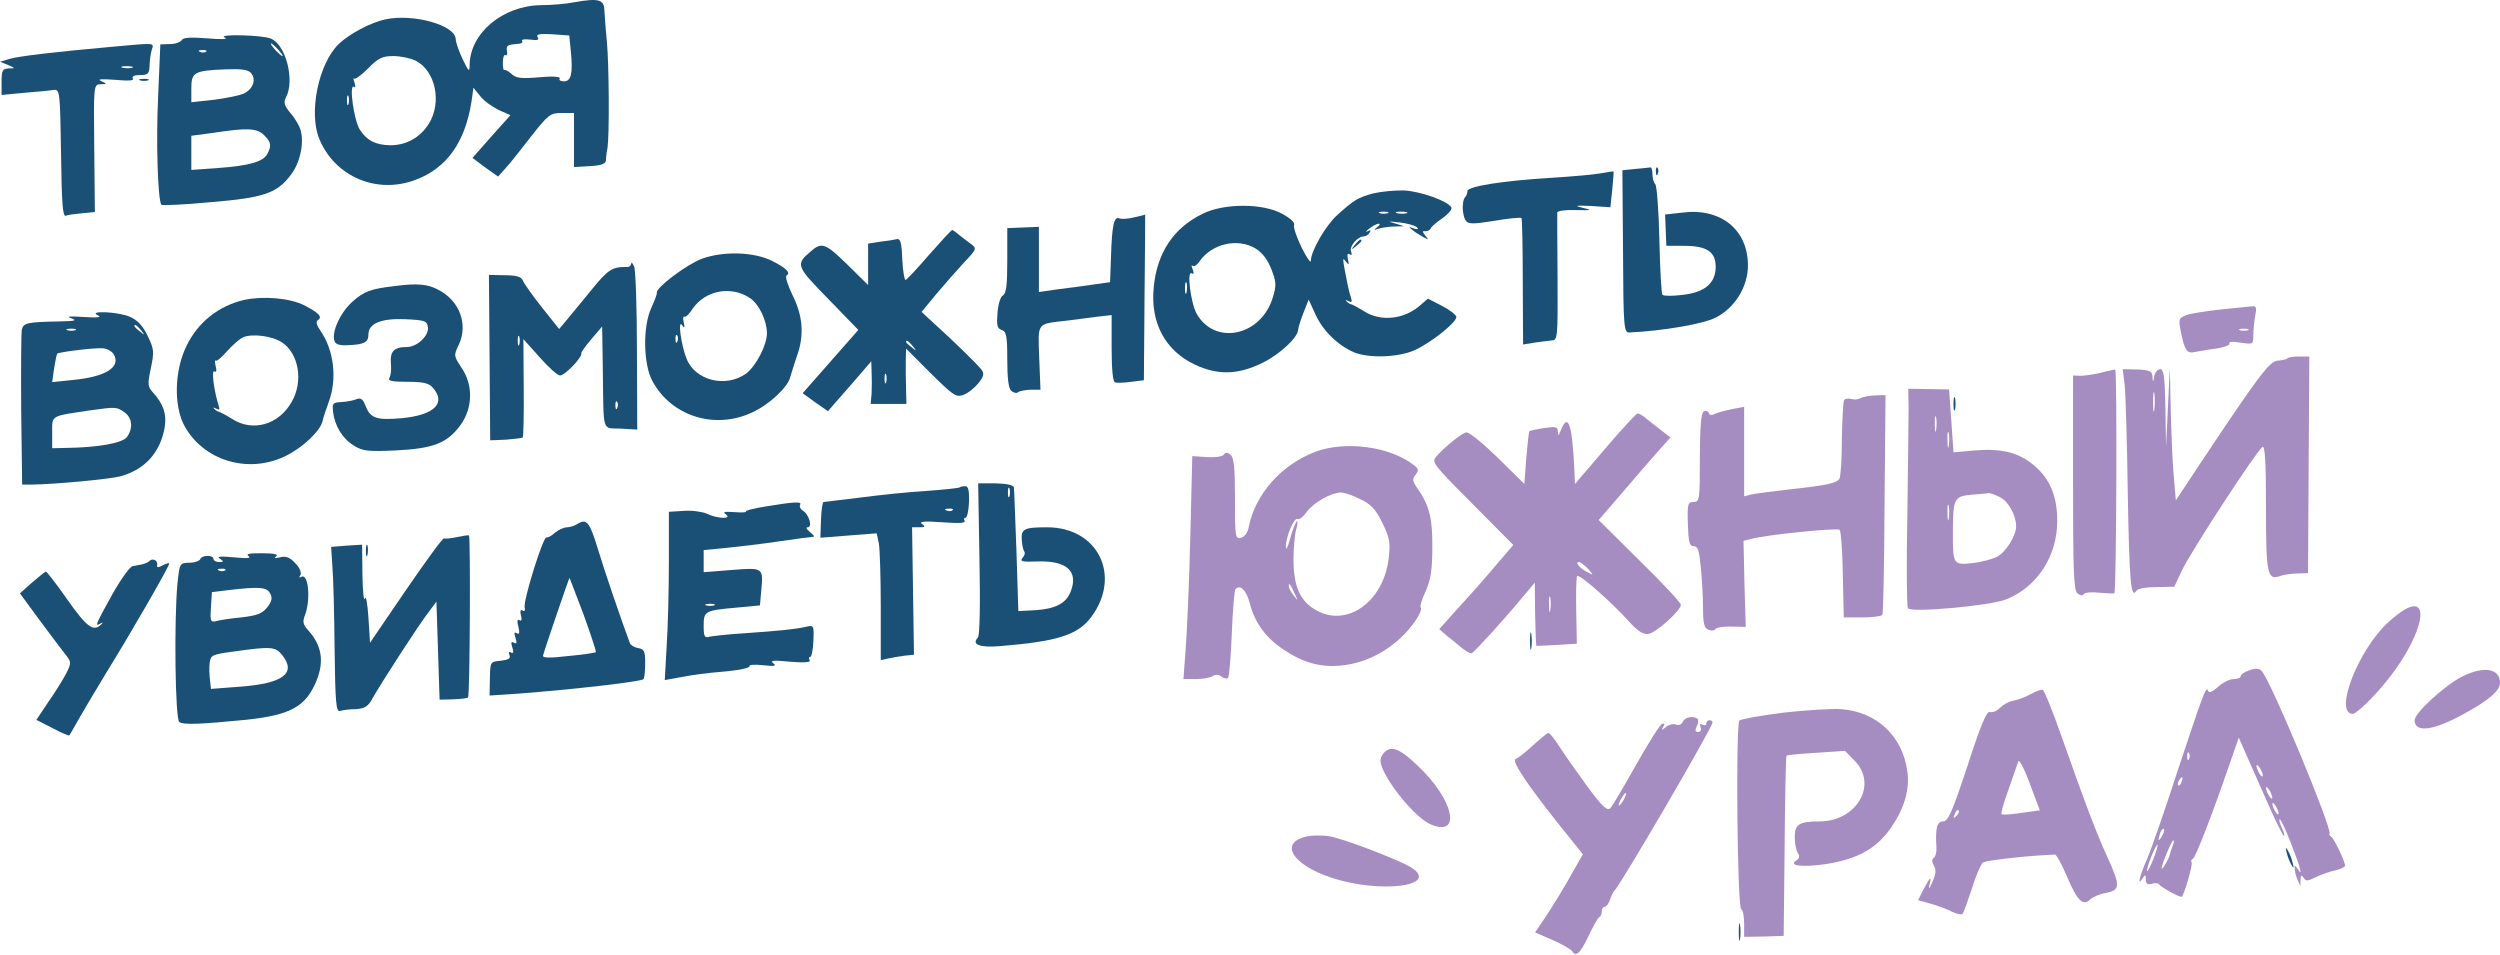 <?xml version="1.0" encoding="UTF-8"?> <svg xmlns="http://www.w3.org/2000/svg" width="1233" height="471" viewBox="0 0 1233 471" fill="none"> <path d="M283.099 1.138C279.199 1.918 271.868 2.542 266.721 2.542C247.848 2.854 231.782 16.424 231.626 32.022C231.626 35.765 231.158 35.453 228.195 29.214C226.323 25.315 224.763 20.791 224.763 19.232C224.451 12.369 203.862 6.598 189.98 9.561C182.805 11.121 172.199 16.736 167.052 21.727C157.069 31.398 152.078 55.73 157.537 68.677C165.336 87.238 185.925 95.972 205.11 88.642C220.396 82.87 229.443 70.08 232.562 49.959L233.498 43.252L236.773 47.308C238.489 49.647 242.701 52.611 245.82 54.171L251.747 56.822L242.389 67.273L233.03 77.879L239.269 82.558L245.664 87.082L249.564 82.714C251.747 80.375 257.362 73.2 262.198 66.961C270.465 56.51 271.4 55.73 277.016 55.73H283.099V68.989V82.403L290.898 81.935C296.513 81.623 298.696 80.843 298.852 79.127C298.852 77.879 299.164 75.072 299.632 72.888C300.568 66.493 300.412 32.334 299.32 20.636C298.696 14.708 298.228 7.689 298.073 5.038C297.917 -0.265 295.265 -1.045 283.099 1.138ZM281.539 25.315C282.631 36.233 281.695 40.133 278.107 40.133C276.548 40.133 275.456 39.509 276.08 38.729C276.548 37.793 272.648 37.481 265.941 38.105C257.051 38.885 254.399 38.573 252.215 36.389C250.655 34.985 248.94 34.206 248.628 34.517C248.316 34.829 248.004 33.27 248.004 30.774C248.004 28.434 248.628 26.719 249.252 27.187C250.032 27.654 250.343 26.719 250.032 25.159C249.564 22.351 250.188 22.039 255.959 21.571C257.206 21.571 257.986 20.791 257.518 20.168C257.051 19.388 258.922 19.232 261.574 19.544C265.161 20.012 266.097 19.7 265.161 18.296C264.225 16.892 266.097 16.58 272.336 16.892L280.759 17.516L281.539 25.315ZM205.11 29.994C214.781 34.985 218.056 50.427 211.505 61.034C207.138 67.897 200.431 71.64 192.476 71.64C185.145 71.484 180.934 69.3 177.502 63.997C174.539 59.474 172.043 41.224 174.539 42.784C175.318 43.408 175.474 42.628 174.851 40.757C174.227 39.197 174.227 38.261 174.695 38.729C175.162 39.353 178.282 37.013 181.558 33.738C186.549 28.59 188.576 27.654 194.036 27.654C197.623 27.654 202.614 28.746 205.11 29.994ZM171.887 51.363C171.419 52.455 171.107 51.675 171.107 49.491C171.107 47.308 171.419 46.528 171.887 47.464C172.199 48.555 172.199 50.427 171.887 51.363Z" fill="#1B5076"></path> <path d="M110.744 18.452C112.772 19.388 109.808 19.544 102.321 18.92C94.366 18.296 90.467 18.452 89.687 19.7C89.063 20.792 86.411 21.728 83.916 21.728L79.08 21.884L77.989 47.62C76.897 69.925 77.833 98.156 79.548 100.964C79.86 101.432 90.779 100.964 103.881 99.716C130.241 97.533 136.636 95.349 143.499 86.146C147.866 80.531 150.05 71.016 148.334 64.465C147.866 62.438 145.683 58.538 143.343 55.887C140.224 52.143 139.756 50.584 141.003 48.088C145.527 39.821 141.003 22.04 133.672 19.076C129.617 17.204 106.844 16.736 110.744 18.452ZM137.26 24.535C138.82 26.251 139.756 27.655 139.288 27.655C138.82 27.655 137.26 26.251 135.7 24.535C134.14 22.82 133.205 21.416 133.672 21.416C134.14 21.416 135.7 22.82 137.26 24.535ZM101.697 25.471C101.229 25.939 99.825 26.095 98.734 25.627C97.486 25.159 97.954 24.691 99.669 24.691C101.385 24.535 102.321 25.003 101.697 25.471ZM123.846 36.078C126.498 39.197 124.782 43.876 120.414 46.06C118.543 46.996 111.836 48.4 105.753 49.18L94.366 50.428V43.721C94.366 35.61 95.614 34.83 111.212 34.206C119.167 33.894 122.442 34.362 123.846 36.078ZM130.241 66.649C133.828 70.237 133.984 71.796 131.801 76.008C129.773 79.751 122.91 81.779 107.312 82.871L94.366 83.807V75.384V66.961L104.973 65.557C122.13 62.906 126.809 63.218 130.241 66.649Z" fill="#1B5076"></path> <path d="M54.592 23.131C26.984 25.627 9.359 27.655 4.679 29.058L0 30.462L3.899 32.022C7.643 33.582 7.643 33.738 4.367 33.738C1.248 33.894 0.78 34.674 0.78 40.289V46.84L12.166 45.748C18.249 45.28 24.8 44.656 26.516 44.344C29.48 44.032 29.636 45.124 30.104 75.54C30.416 99.716 30.884 106.891 32.443 106.423C33.379 105.955 37.123 105.487 40.554 105.175L46.793 104.551L46.481 73.044C46.169 41.849 46.169 41.693 49.601 41.537C52.876 41.537 52.876 41.381 49.913 39.977C47.729 39.041 49.913 38.885 56.62 39.353C63.483 39.977 66.29 39.821 65.51 38.729C64.886 37.637 66.29 37.013 69.098 37.013C72.997 37.013 73.621 36.389 73.777 32.334C73.777 29.682 74.401 26.251 74.869 24.535C75.961 20.948 77.053 21.104 54.592 23.131ZM65.198 33.426C64.107 33.738 61.923 33.738 60.519 33.426C58.959 32.958 59.895 32.646 62.391 32.646C65.043 32.646 66.134 32.958 65.198 33.426Z" fill="#1B5076"></path> <path d="M69.098 39.665C70.034 39.977 71.906 39.977 72.997 39.665C73.933 39.197 73.153 38.885 70.97 38.885C68.786 38.885 68.006 39.197 69.098 39.665Z" fill="#1B5076"></path> <path d="M806.402 83.339L800.163 83.963L800.475 124.049C800.631 161.795 800.943 164.135 803.595 163.979C820.284 163.199 840.093 159.767 846.176 156.648C855.691 151.813 862.086 141.362 862.086 130.912C862.086 113.286 848.672 102.368 829.643 104.863L821.22 105.799L821.532 113.598L821.844 121.241H830.579C841.809 121.241 846.176 124.205 846.176 131.536C846.176 139.646 840.873 144.17 829.955 145.418C825.12 146.041 820.596 146.041 819.972 145.418C819.348 144.95 818.724 132.627 818.413 118.433C818.101 104.084 817.165 91.761 816.385 90.826C815.605 90.046 814.981 87.862 814.981 85.834C814.981 83.806 814.513 82.403 813.889 82.559C813.109 82.715 809.834 83.027 806.402 83.339Z" fill="#1B5076"></path> <path d="M816.697 84.742C816.697 86.458 817.165 86.926 817.633 85.678C818.101 84.587 817.945 83.183 817.477 82.715C817.009 82.091 816.541 83.027 816.697 84.742Z" fill="#1B5076"></path> <path d="M789.245 85.522C785.813 86.146 774.895 87.082 765.068 87.706C741.204 89.11 723.734 91.917 723.734 94.257C723.734 95.193 723.266 96.597 722.643 97.221C720.927 98.78 721.083 105.955 722.798 108.607C724.046 110.635 726.074 110.635 736.992 108.919C743.855 107.671 749.939 107.203 750.406 107.515C750.718 107.983 751.03 122.177 751.03 139.178L751.186 169.906L756.957 168.97C760.077 168.502 763.976 168.034 765.536 167.878C768.188 167.878 768.344 165.695 768.188 137.151C768.032 120.305 768.032 105.643 768.032 104.863C768.188 103.928 772.087 103.46 777.079 103.616C785.189 103.772 785.501 103.616 780.666 102.524C776.143 101.432 776.923 101.276 784.721 101.588L794.236 102.212L795.172 93.477C795.64 88.642 795.952 84.587 795.796 84.587C795.64 84.43 792.676 84.898 789.245 85.522Z" fill="#1B5076"></path> <path d="M677.409 95.349C669.766 97.376 667.739 98.624 659.316 106.267C653.701 111.414 646.526 123.893 646.526 128.572C646.526 130.132 644.498 127.168 642.002 122.177C639.507 117.03 637.791 112.038 638.259 110.947C638.727 109.699 636.231 107.515 632.176 105.331C622.505 100.184 603.632 100.184 593.025 105.487C578.676 112.506 570.565 124.829 569.005 141.83C567.289 159.299 574.776 173.025 589.438 179.888C600.824 185.192 610.807 184.88 622.973 178.797C631.396 174.585 640.287 166.318 640.287 162.419C640.287 161.795 641.378 158.052 642.782 154.464L645.434 147.757L648.865 155.244C652.609 163.355 659.94 170.374 667.895 173.805C675.225 176.769 689.731 176.301 697.686 172.714C705.641 169.126 718.275 159.144 718.275 156.336C718.275 155.4 715.156 152.904 711.256 150.877L704.237 147.289L700.65 150.409C692.851 157.428 681.309 158.832 673.042 153.684C670.078 151.813 667.115 150.253 666.491 150.097C666.023 150.097 664.931 149.473 664.151 148.693C663.371 147.913 663.839 147.757 665.087 148.537C666.647 149.317 666.959 149.005 666.335 146.821C665.711 145.106 664.931 141.986 664.463 139.49C661.967 126.7 661.967 126.7 663.839 129.04C665.243 130.912 665.399 130.756 664.775 127.792C664.307 125.608 664.619 124.673 665.711 125.452C666.647 126.076 666.959 125.452 666.335 124.049C665.399 121.397 669.61 116.562 672.73 116.562C673.666 116.562 674.913 115.782 675.537 114.69C676.317 113.598 675.849 113.286 674.446 114.066C673.198 114.69 673.666 114.066 675.225 112.818C676.941 111.414 679.125 110.323 679.905 110.323C680.841 110.323 680.529 111.103 679.281 112.038C677.409 113.442 677.409 113.598 679.749 112.818C681.309 112.35 684.896 111.726 687.548 111.726L692.539 111.57L687.86 110.167C684.116 109.075 684.584 109.075 690.199 109.699C694.099 110.167 697.998 111.258 698.778 112.038C699.87 113.13 699.246 113.286 697.218 112.662C694.723 111.726 694.567 111.882 696.438 113.286C697.686 114.378 700.182 115.938 701.898 116.874C704.705 118.433 704.705 118.277 702.989 116.25C701.43 114.222 701.43 113.754 702.989 114.066C704.081 114.066 705.329 113.442 705.641 112.662C705.953 111.726 708.605 109.543 711.568 107.515C714.376 105.487 716.403 103.148 715.78 102.212C713.908 99.092 700.65 94.413 692.695 93.945C688.328 93.789 681.465 94.413 677.409 95.349ZM684.428 105.175C683.336 105.487 681.465 105.487 680.529 105.175C679.437 104.707 680.217 104.395 682.4 104.395C684.584 104.395 685.364 104.707 684.428 105.175ZM693.787 105.175C692.695 105.487 690.511 105.487 689.107 105.175C687.548 104.707 688.484 104.395 690.979 104.395C693.631 104.395 694.723 104.707 693.787 105.175ZM619.386 122.645C622.661 124.673 625.313 128.26 627.028 132.783C629.524 139.022 629.524 140.894 627.808 146.509C622.193 165.695 599.265 170.686 590.218 154.776C587.254 149.473 585.227 133.251 587.722 134.811C588.814 135.435 588.97 134.655 588.19 132.783C587.566 131.224 587.566 130.444 588.19 131.068C588.814 131.692 590.374 130.756 591.622 128.884C597.705 120.149 610.495 117.186 619.386 122.645ZM585.227 144.17C584.759 145.729 584.447 144.794 584.447 142.298C584.447 139.646 584.759 138.555 585.227 139.49C585.539 140.582 585.539 142.766 585.227 144.17Z" fill="#1B5076"></path> <path d="M559.334 107.203C556.371 107.983 553.095 108.139 552.003 107.671C549.352 106.735 548.416 111.259 547.948 126.7L547.48 139.179L539.681 140.27C535.47 140.894 527.515 141.986 522.212 142.61L512.385 144.014V127.948V111.883L504.586 112.194L496.787 112.506V128.572C496.787 140.426 496.319 144.794 494.604 145.73C493.356 146.353 492.264 150.253 491.952 154.464C491.484 160.391 491.796 161.951 493.98 162.731C496.319 163.511 496.787 165.539 496.787 177.237C496.787 186.908 497.411 191.587 498.815 192.835C500.063 193.771 501.467 194.083 502.091 193.459C502.715 192.835 505.366 192.367 508.174 192.211H513.165L512.541 176.457C511.917 158.52 510.981 159.924 526.891 158.052C530.946 157.584 537.342 156.648 541.241 156.18L548.26 155.4V171.778C548.26 182.54 548.884 188.311 549.976 188.623C551.067 188.935 554.655 188.779 557.93 188.311L564.17 187.531L564.482 146.509C564.793 124.049 564.793 105.643 564.793 105.799C564.638 105.955 562.298 106.579 559.334 107.203Z" fill="#1B5076"></path> <path d="M458.417 125.452C452.646 132.159 447.343 137.774 446.719 138.086C446.095 138.398 445.315 133.875 445.003 127.948C444.691 119.525 444.067 117.497 442.195 117.965C440.948 118.277 437.204 118.901 434.085 119.213L428.157 120.149V130.443V140.582L417.707 130.287C406.945 119.837 405.229 119.213 399.614 124.204C392.283 130.443 392.751 131.379 408.504 147.445L423.322 162.731L409.596 178.328L395.87 193.926L402.109 198.45L408.348 202.817L412.248 198.294C414.431 195.798 419.267 190.339 423.01 185.971L429.717 178.172L429.873 183.632C430.029 186.595 430.029 191.431 429.873 194.082L429.405 199.229H438.296H447.031L446.875 191.743C446.719 187.687 446.719 181.604 446.719 178.172L446.875 171.933L459.041 184.1C470.271 195.174 471.519 196.11 475.263 194.706C477.446 193.926 480.722 191.275 482.594 188.935C485.245 185.503 485.557 184.256 483.997 182.228C481.658 179.264 469.803 167.722 460.757 159.611L454.518 153.84L461.849 144.949C465.904 140.114 472.143 133.095 475.575 129.352C481.814 122.801 481.814 122.489 478.85 120.305C477.134 119.057 474.483 117.029 472.923 115.782C471.519 114.534 469.959 113.442 469.647 113.442C469.179 113.442 464.188 118.901 458.417 125.452ZM450.15 170.686C452.178 173.181 452.022 173.337 449.682 171.309C448.123 170.218 446.875 168.97 446.875 168.658C446.875 167.41 448.123 168.19 450.15 170.686ZM437.048 188.623C436.58 189.715 436.268 188.935 436.268 186.751C436.268 184.568 436.58 183.788 437.048 184.724C437.36 185.815 437.36 187.687 437.048 188.623Z" fill="#1B5076"></path> <path d="M668.206 120.773C666.179 123.269 666.335 123.425 668.83 121.397C670.234 120.305 671.482 119.058 671.482 118.746C671.482 117.498 670.234 118.278 668.206 120.773Z" fill="#1B5076"></path> <path d="M346.113 127.636C338.627 130.444 323.341 141.986 323.965 144.326C324.121 144.95 322.873 148.225 321.313 151.657C316.946 160.86 317.258 179.265 321.625 187.688C330.984 205.313 352.664 212.176 371.226 203.285C379.649 199.386 388.851 190.651 389.787 185.816C390.255 184.256 391.659 179.733 392.907 175.989C396.806 165.539 396.026 155.868 390.879 145.574C388.539 140.739 387.135 136.371 387.915 135.903C390.099 134.499 387.915 132.316 380.896 128.728C372.006 124.205 356.72 123.737 346.113 127.636ZM369.822 146.978C374.345 149.941 378.245 158.052 378.245 164.447C378.245 170.218 372.786 180.669 367.95 184.256C357.968 191.431 342.838 187.688 338.627 176.925C335.975 170.374 334.103 157.116 336.443 160.392C337.535 162.107 337.847 161.795 337.223 158.988C336.755 157.116 336.911 155.868 337.535 156.18C338.159 156.648 340.03 154.776 341.59 152.281C347.829 143.234 360.463 140.739 369.822 146.978ZM334.103 168.346C333.635 169.594 333.167 169.126 333.167 167.411C333.011 165.695 333.479 164.759 333.947 165.383C334.415 165.851 334.571 167.255 334.103 168.346Z" fill="#1B5076"></path> <path d="M311.331 129.976C311.175 131.068 310.239 131.848 309.303 131.692C301.972 131.536 299.944 132.784 291.365 143.39C286.374 149.473 280.915 156.18 279.043 158.364L275.768 162.263L267.189 151.501C262.51 145.574 258.298 139.647 257.83 138.243C257.05 136.527 254.711 135.747 248.94 135.747L241.141 135.591L241.453 176.457L241.765 217.167L249.408 216.855C253.619 216.543 257.362 216.075 257.83 215.763C258.142 215.296 258.454 204.221 258.298 191.119L258.142 167.255L266.097 176.145C270.465 181.136 274.988 185.192 276.236 185.192C278.575 185.192 287.31 176.145 286.686 174.274C286.53 173.806 288.87 170.53 291.677 167.255L296.981 161.015L297.293 181.292C297.761 214.516 296.669 210.928 306.183 211.396L314.294 211.864L314.138 173.182C314.138 151.969 313.514 133.096 312.734 131.38C311.954 129.664 311.331 129.04 311.331 129.976ZM256.115 169.906C255.647 170.998 255.335 170.218 255.335 168.034C255.335 165.851 255.647 165.071 256.115 166.007C256.427 167.099 256.427 168.97 256.115 169.906ZM304.468 201.102C304 202.349 303.532 201.881 303.532 200.166C303.376 198.45 303.844 197.514 304.312 198.138C304.78 198.606 304.935 200.01 304.468 201.102Z" fill="#1B5076"></path> <path d="M194.972 141.05C182.649 142.454 179.53 143.702 173.759 148.849C167.676 154.308 163.308 164.135 165.024 168.346C165.492 169.906 167.988 170.53 172.043 170.218C179.686 169.906 181.714 168.814 181.714 164.915C181.714 159.456 188.109 156.96 199.807 157.428C209.477 157.896 210.569 158.208 211.037 161.327C211.661 165.539 205.734 171.154 200.587 171.154C194.348 171.154 192.32 173.338 192.788 179.109C193.1 182.072 192.788 185.348 192.008 186.44C191.228 187.843 193.412 188.311 200.899 188.311C208.542 188.311 211.505 188.935 213.377 191.119C220.24 198.762 214.313 204.689 198.247 206.249C185.301 207.341 182.649 206.405 179.998 199.542C178.906 196.734 177.814 196.11 175.786 196.89C174.383 197.514 171.107 198.138 168.455 198.294C164.244 198.45 163.776 198.918 164.244 202.973C165.024 209.836 168.767 216.231 174.383 219.663C178.75 222.47 181.246 222.782 195.128 222.158C213.845 221.223 220.552 218.571 227.103 209.68C233.186 201.258 233.498 189.871 227.571 181.292C223.827 175.521 223.671 175.365 226.323 169.906C231.002 159.924 226.635 148.069 215.873 142.766C210.881 140.114 205.734 139.647 194.972 141.05Z" fill="#1B5076"></path> <path d="M120.414 147.913C107.78 150.876 97.486 158.987 91.871 170.842C86.099 182.696 85.632 199.853 90.779 209.68C99.981 226.993 121.974 233.856 140.379 225.122C148.802 221.222 158.005 212.643 159.097 207.652C159.409 206.092 160.812 201.881 162.06 198.45C166.428 186.907 164.712 172.713 158.005 163.043C156.133 160.391 155.665 158.519 156.757 157.895C159.253 156.336 157.225 154.308 150.05 150.565C142.875 146.977 129.929 145.885 120.414 147.913ZM138.976 168.814C147.398 174.273 149.738 188.155 143.811 198.294C137.416 209.524 124.782 213.111 114.643 206.716C111.68 204.845 108.716 203.285 108.092 203.129C107.624 203.129 106.532 202.505 105.753 201.725C104.973 200.945 105.441 200.789 106.688 201.569C108.248 202.349 108.56 202.037 107.78 199.853C105.441 192.366 104.193 182.228 105.753 183.164C106.688 183.788 107 182.852 106.376 180.668C105.908 178.64 105.908 177.393 106.376 177.861C106.844 178.328 109.34 176.301 111.992 173.181C114.643 170.218 118.231 167.098 119.946 166.318C124.47 164.447 134.296 165.694 138.976 168.814Z" fill="#1B5076"></path> <path d="M48.353 155.556C50.381 156.492 48.041 156.804 41.334 156.336C34.315 155.868 32.443 156.024 35.095 156.96C38.214 158.052 37.123 158.364 29.636 158.52C13.726 158.832 11.542 159.144 10.762 162.575C10.45 164.291 10.294 182.228 10.45 202.349L10.918 239.004H15.598C27.296 238.848 53.656 236.352 59.271 234.948C71.438 231.673 79.236 223.094 81.264 210.46C82.2 204.065 80.64 199.386 75.493 193.615C72.841 190.807 72.685 189.559 74.401 181.604C76.117 173.493 75.961 172.09 72.841 165.695C70.346 160.547 67.85 157.896 63.951 156.18C58.023 153.684 42.894 153.06 48.353 155.556ZM69.566 162.887C71.594 165.383 71.438 165.539 69.098 163.511C67.538 162.419 66.29 161.171 66.29 160.859C66.29 159.611 67.538 160.391 69.566 162.887ZM37.123 162.887C36.031 163.199 34.159 163.199 33.223 162.887C32.131 162.419 32.911 162.107 35.095 162.107C37.279 162.107 38.058 162.419 37.123 162.887ZM55.996 174.585C59.895 180.98 52.252 185.816 36.187 187.375L25.736 188.467L26.672 181.76C27.296 178.017 27.92 174.741 28.232 174.429C29.012 173.649 46.169 171.466 50.537 171.778C52.564 171.778 55.06 173.182 55.996 174.585ZM61.299 203.285C65.198 205.937 65.822 211.24 62.547 215.607C60.363 218.571 47.885 220.755 32.443 220.911L25.736 221.067V213.268C25.736 204.689 24.644 205.313 44.766 202.349C57.088 200.634 57.556 200.634 61.299 203.285Z" fill="#1B5076"></path> <path d="M1095.58 152.593C1088.25 153.372 1080.45 154.62 1078.27 155.4C1074.68 156.804 1074.37 157.428 1075.46 162.887C1077.33 172.558 1078.58 174.585 1082.33 173.649C1084.04 173.338 1088.88 172.402 1092.93 171.934C1096.99 171.31 1099.95 170.218 1099.48 169.438C1099.02 168.502 1101.35 168.346 1104.94 168.97C1111.18 169.906 1111.34 169.906 1111.34 165.383C1111.34 162.731 1111.81 158.364 1112.27 155.712C1113.05 152.125 1112.74 150.877 1111.18 151.033C1109.93 151.189 1102.91 151.813 1095.58 152.593ZM1108.69 162.887C1107.59 163.199 1105.72 163.199 1104.79 162.887C1103.69 162.419 1104.47 162.107 1106.66 162.107C1108.84 162.107 1109.62 162.419 1108.69 162.887Z" fill="#A68DC1"></path> <path d="M1128.18 176.769C1127.72 177.237 1125.53 177.705 1123.35 177.861C1119.29 178.173 1114.15 185.036 1084.98 228.865L1073.12 246.803L1072.19 235.884C1071.56 229.801 1070.94 215.139 1070.63 203.129L1070.16 181.292L1069.22 200.79L1068.29 220.287L1067.98 201.102C1067.66 185.816 1067.2 182.072 1065.48 182.072C1064.23 182.072 1062.83 183.632 1062.52 185.504C1061.89 188.779 1061.89 188.935 1061.58 185.816C1061.43 183.008 1060.33 182.54 1054.25 182.228L1046.92 182.072L1047.86 189.559C1048.32 193.771 1049.1 217.947 1049.42 243.371C1050.19 287.201 1050.97 295.624 1053.63 291.412C1054.09 290.32 1058.62 289.541 1063.61 289.541L1072.34 289.385L1076.24 281.118C1080.61 271.915 1113.05 222.158 1115.86 220.443C1117.11 219.663 1117.58 227.93 1117.58 250.39C1117.58 282.99 1118.2 286.421 1124.6 284.081C1126 283.457 1129.74 282.99 1132.71 282.834L1138.32 282.678L1138.63 229.177L1138.95 175.833H1133.95C1131.3 175.833 1128.65 176.145 1128.18 176.769ZM1062.52 201.881C1062.21 204.377 1061.89 202.661 1061.89 198.45C1061.89 194.083 1062.21 192.211 1062.52 194.083C1062.83 196.11 1062.83 199.542 1062.52 201.881Z" fill="#A68DC1"></path> <path d="M1035.69 183.944C1032.26 184.723 1027.89 185.347 1026.02 185.347L1022.43 185.191V238.068C1022.43 281.585 1022.74 291.256 1024.61 292.66C1026.02 293.752 1027.27 293.908 1027.73 292.972C1028.2 292.192 1031.79 291.88 1035.69 292.348C1039.59 292.66 1042.71 292.816 1042.86 292.504C1043.8 288.916 1044.27 182.072 1043.18 182.228C1042.55 182.384 1039.12 183.008 1035.69 183.944Z" fill="#A68DC1"></path> <path d="M941.323 201.258C941.323 206.561 941.011 230.581 940.699 254.602C940.231 278.622 940.387 299.055 941.011 299.991C942.415 302.331 982.345 298.743 989.832 295.468C1004.96 289.229 1014.63 274.099 1014.63 256.942C1014.63 244.463 1010.89 235.885 1002.93 229.334C995.447 223.095 987.024 221.067 973.766 222.159L963.472 223.095L962.38 207.497L961.288 192.055L951.149 191.899L941.167 191.743L941.323 201.258ZM954.893 212.02C954.581 214.048 954.269 212.8 954.269 209.369C954.113 205.937 954.425 204.377 954.893 205.781C955.205 207.341 955.205 210.148 954.893 212.02ZM961.132 219.819C960.82 221.847 960.508 220.599 960.508 217.167C960.352 213.736 960.664 212.176 961.132 213.58C961.444 215.14 961.444 217.947 961.132 219.819ZM986.4 245.243C990.612 247.271 994.355 254.29 994.355 259.593C994.355 264.117 989.52 271.915 985.309 274.411C982.969 275.659 977.51 277.219 972.986 277.687C963.316 278.778 963.16 278.466 963.16 262.713C963.16 245.867 963.784 244.775 972.362 243.995C976.262 243.683 980.161 243.372 980.785 243.216C981.409 243.06 984.061 243.995 986.4 245.243ZM961.132 255.694C960.82 257.721 960.508 256.474 960.508 253.042C960.352 249.611 960.664 248.051 961.132 249.455C961.444 251.014 961.444 253.822 961.132 255.694Z" fill="#A68DC1"></path> <path d="M963.471 199.23C963.471 202.193 963.783 203.441 964.251 201.881C964.563 200.477 964.563 197.982 964.251 196.422C963.783 195.018 963.471 196.266 963.471 199.23Z" fill="#1B5076"></path> <path d="M917.458 196.422C916.366 197.046 914.495 197.202 912.935 196.734C911.531 196.422 909.971 196.578 909.503 197.357C909.036 198.137 908.568 206.716 908.412 216.699C908.412 226.525 907.788 235.416 907.164 236.196C905.76 238.379 900.145 239.471 882.831 241.343C874.565 242.279 866.142 243.371 863.958 243.839L860.215 244.775V222.782V200.633L854.444 201.725C851.168 202.349 847.269 203.441 845.865 204.064C844.305 205 843.057 204.844 842.745 203.597C842.433 202.661 841.185 202.349 840.25 202.973C839.002 203.753 838.378 210.772 838.378 225.901C838.378 246.49 838.222 247.582 835.258 247.582C832.451 247.582 832.139 248.518 832.451 258.501C832.763 267.391 833.231 269.419 835.414 269.419C837.442 269.419 838.066 271.603 838.846 279.869C839.47 285.797 839.938 294.843 839.938 299.991C839.938 307.633 840.562 309.817 842.589 310.597C843.993 311.221 845.553 311.065 846.021 310.285C846.489 309.505 850.076 308.881 853.976 309.037L860.995 309.193L860.371 287.98L859.903 266.767L864.114 265.676C872.225 263.648 906.228 260.216 907.32 261.308C907.944 261.932 908.724 271.915 908.88 283.457L909.347 304.514H918.394C923.541 304.514 927.909 303.89 928.377 303.266C928.845 302.486 929.313 277.842 929.469 248.362L929.936 194.862L924.633 195.018C921.67 195.174 918.394 195.798 917.458 196.422Z" fill="#A68DC1"></path> <path d="M791.584 221.378L776.767 238.692L776.455 231.049C775.363 208.9 773.335 203.285 769.748 212.332C768.656 214.983 768.344 215.139 768.344 212.799C768.188 210.46 767.252 210.304 761.637 211.084C757.893 211.708 754.618 212.332 754.306 212.644C753.994 212.955 753.37 218.883 752.746 225.902L751.81 238.692L738.864 225.902C731.845 219.039 724.826 213.267 723.266 213.267C720.771 213.267 707.357 224.81 707.357 226.993C707.357 229.333 710.788 233.077 728.258 250.546L746.351 268.795L738.864 277.53C734.809 282.365 726.698 291.724 720.615 298.275L709.852 310.285L713.752 313.717C716.091 315.432 719.367 318.24 721.239 319.8C723.266 321.36 725.294 322.451 725.918 322.14C727.166 321.516 741.516 305.918 750.406 295.155L756.958 287.357L757.113 302.954C757.269 311.377 757.581 318.396 757.737 318.552C757.893 318.552 762.417 318.396 767.876 318.084L777.702 317.46L777.391 301.239C777.235 292.348 777.391 284.549 777.858 284.081C778.95 282.989 794.548 296.715 803.283 306.386C807.806 311.377 810.458 313.093 813.109 312.625C816.853 312.001 829.019 301.083 829.019 298.275C829.019 297.339 819.972 287.513 808.742 276.594L788.465 256.473L799.383 243.839C805.31 236.82 813.265 227.773 817.009 223.406L823.872 215.763L818.257 211.396C815.137 209.056 811.861 206.404 810.77 205.469C809.678 204.689 808.274 203.909 807.65 203.909C807.026 203.909 799.695 211.864 791.584 221.378ZM783.162 280.494C786.125 283.925 786.125 283.925 782.694 282.053C778.95 280.182 776.611 277.218 778.794 277.218C779.574 277.218 781.446 278.778 783.162 280.494ZM764.6 300.927C764.288 302.954 763.976 301.707 763.976 298.275C763.821 294.844 764.132 293.284 764.6 294.688C764.912 296.247 764.912 299.055 764.6 300.927Z" fill="#A68DC1"></path> <path d="M648.866 222.782C632.176 229.021 619.23 243.527 615.954 259.593C615.486 262.556 613.927 264.74 612.055 265.208C609.247 265.988 609.091 264.896 609.091 246.023C609.091 230.737 608.623 225.746 606.908 224.342C605.348 222.938 604.412 222.938 603.632 224.186C603.008 225.122 599.421 225.746 595.365 225.434L588.034 224.966L587.099 263.18C586.631 284.237 585.539 308.882 584.915 318.084L583.667 334.93H589.75C593.182 334.93 596.925 334.306 598.173 333.37C599.577 332.59 601.137 332.59 602.384 333.682C603.632 334.618 605.036 334.93 605.66 334.306C606.284 333.682 607.064 323.7 607.532 312.313C608 300.927 608.779 290.944 609.403 290.476C611.743 288.137 614.707 291.1 616.422 297.651C618.918 307.322 624.377 314.653 633.112 320.424C642.627 326.819 651.361 329.315 661.656 328.223C672.106 327.131 681.933 322.608 690.044 315.277C696.439 309.662 702.054 301.083 700.65 299.523C700.182 299.211 701.274 295.468 703.146 291.568C705.641 285.953 706.421 280.962 706.421 270.199C706.577 255.849 705.017 249.298 699.09 240.876C696.595 237.288 696.439 236.196 698.154 234.169C699.87 231.985 699.714 231.205 697.219 229.333C685.364 220.131 663.527 217.323 648.866 222.782ZM670.858 246.179C676.162 248.675 678.501 251.17 681.777 257.877C685.364 265.208 685.832 267.548 684.896 275.347C682.401 297.027 663.839 309.974 648.554 300.615C641.067 296.092 638.103 289.229 637.947 276.438C637.947 270.355 638.571 263.336 639.351 260.841C640.131 258.189 640.131 256.629 639.507 257.253C638.883 257.877 637.323 261.777 636.231 265.832C635.14 270.043 634.204 271.759 634.204 269.731C634.048 265.052 638.259 254.914 639.975 256.005C640.755 256.473 642.782 254.914 644.498 252.418C648.086 247.739 656.352 243.059 661.188 242.903C662.904 242.903 667.271 244.307 670.858 246.179ZM638.571 292.816C640.287 296.56 640.287 296.56 638.103 293.752C636.699 292.036 635.608 290.008 635.608 289.073C635.608 287.201 636.387 287.981 638.571 292.816Z" fill="#A68DC1"></path> <path d="M483.061 275.659C483.529 297.963 483.217 313.561 482.282 314.497C479.006 317.772 483.217 319.488 492.732 318.708C521.588 316.369 531.57 313.249 538.277 304.202C553.251 283.925 541.553 260.061 516.441 260.061C505.054 260.061 503.495 260.841 503.962 266.456C504.118 269.107 504.742 271.603 505.21 272.071C505.678 272.695 505.366 273.943 504.274 275.191C502.871 276.906 504.118 277.218 511.761 276.906C526.111 276.438 531.882 281.742 528.139 291.568C525.955 297.495 520.652 300.303 510.825 300.927L502.247 301.395L501.311 271.759C500.687 255.381 500.219 241.344 500.063 240.408C500.063 239.316 496.476 238.536 491.172 238.38H482.438L483.061 275.659ZM497.879 244.775C497.411 245.867 497.099 245.087 497.099 242.903C497.099 240.72 497.411 239.94 497.879 240.876C498.191 241.967 498.191 243.839 497.879 244.775Z" fill="#1B5076"></path> <path d="M473.235 240.408C472.923 240.72 465.592 241.5 457.013 242.123C448.435 242.591 433.773 244.151 424.258 245.399C414.899 246.491 406.633 247.583 406.165 247.583C405.697 247.583 405.073 251.482 404.917 256.317L404.605 265.208L418.487 264.116L432.369 263.024L433.461 268.016C433.929 270.667 434.397 284.861 434.397 299.211V325.571L437.984 324.791C439.856 324.323 443.599 323.7 446.095 323.388L450.774 322.92L450.306 291.412L449.838 260.061H453.426C456.389 260.061 456.545 259.749 454.674 258.345C452.958 257.253 455.765 256.941 464.5 257.565C472.611 258.189 476.354 258.033 475.731 256.941C475.263 256.161 475.419 255.382 476.198 255.382C476.978 255.382 477.758 251.794 477.914 247.583C478.07 241.967 477.602 239.784 476.042 239.784C474.795 239.784 473.547 240.096 473.235 240.408ZM469.803 251.638C469.335 252.106 467.932 252.262 466.84 251.794C465.592 251.326 466.06 250.858 467.776 250.858C469.491 250.702 470.427 251.17 469.803 251.638Z" fill="#1B5076"></path> <path d="M377.777 249.766C371.85 250.702 367.482 251.794 367.95 252.262C368.262 252.73 365.767 252.886 362.179 252.574C357.344 252.262 356.252 252.418 357.968 253.666C361.399 256.161 353.6 255.849 348.609 253.354C346.425 252.418 341.434 251.638 337.379 251.95L329.892 252.418V277.062C329.892 290.632 329.424 309.35 328.8 318.552L327.864 335.398L333.947 334.306C343.15 332.59 346.737 332.122 359.06 331.03C365.299 330.406 369.978 329.315 369.666 328.535C369.198 327.911 372.162 327.599 376.217 328.067C381.988 328.691 383.236 328.535 381.364 327.131C379.649 325.727 381.52 325.571 389.631 326.351C396.806 326.975 400.082 326.663 399.302 325.571C398.834 324.791 398.834 324.011 399.614 324.011C400.238 324.011 401.017 320.424 401.173 316.057C401.485 308.258 401.329 308.258 397.274 309.194C391.503 310.441 384.64 311.065 367.326 312.313C359.216 312.781 351.261 313.717 349.857 314.029C347.517 314.809 347.049 313.873 347.049 308.726C347.049 301.395 347.517 301.083 363.271 299.679L374.813 298.587L375.437 291.412C376.529 279.87 376.529 279.87 360.775 281.118L347.049 282.209V276.75V271.291L358.436 270.199C364.519 269.575 376.529 268.172 384.796 266.924C393.219 265.676 400.55 264.74 401.173 264.74C401.953 264.74 401.017 263.648 399.458 262.4C397.742 260.997 397.274 260.061 398.366 260.061C400.861 260.061 398.99 253.51 395.87 251.794C394.778 251.014 394.154 249.922 394.622 248.986C395.714 247.271 391.815 247.427 377.777 249.766ZM352.197 298.587C351.105 298.899 349.233 298.899 348.297 298.587C347.205 298.119 347.985 297.807 350.169 297.807C352.353 297.807 353.132 298.119 352.197 298.587Z" fill="#1B5076"></path> <path d="M284.658 258.501C283.411 259.281 281.071 260.061 279.667 260.061C278.107 260.061 275.456 261.309 273.74 262.712C272.024 264.272 269.997 265.364 269.529 265.052C267.969 264.272 257.986 296.248 258.766 299.523C259.078 301.083 258.766 301.707 257.674 301.083C256.739 300.459 256.427 301.395 256.895 303.423C257.518 305.606 257.206 306.542 256.271 305.918C255.179 305.138 254.867 306.23 255.647 309.038C256.427 312.157 256.115 313.093 254.867 312.313C253.619 311.533 253.463 312.157 254.243 314.653C255.023 317.149 254.867 317.772 253.463 316.993C252.059 316.213 251.903 316.837 252.683 319.332C253.463 321.672 253.307 322.452 252.059 321.828C250.967 321.204 250.655 321.672 251.279 323.076C251.903 324.791 250.811 325.415 246.912 325.883C241.765 326.351 241.765 326.351 241.609 334.774L241.453 343.041L255.647 342.105C282.163 340.077 316.634 336.178 317.414 334.93C317.882 334.15 318.194 330.563 318.194 326.819C318.194 321.204 317.726 320.112 314.762 319.644C312.89 319.332 311.175 318.24 310.707 317.305C306.495 306.074 298.072 281.43 294.797 270.511C290.742 257.253 289.338 255.538 284.658 258.501ZM287.778 302.955C291.365 312.937 294.173 321.36 293.861 321.672C293.393 321.984 287.31 322.92 280.291 323.544C271.4 324.635 267.501 324.479 267.813 323.388C268.593 320.268 280.603 285.017 280.915 285.017C280.915 285.017 284.035 293.128 287.778 302.955Z" fill="#1B5076"></path> <path d="M225.387 264.896C222.424 265.52 219.616 265.832 218.992 265.52C218.524 265.052 210.101 276.594 200.275 290.944L182.493 316.993L181.713 304.514C181.246 297.651 180.466 293.44 179.998 295.156C179.374 296.871 178.906 291.568 178.75 283.457L178.594 268.64L170.951 269.108L163.308 269.731L163.932 279.246C164.4 284.549 164.868 302.955 165.024 320.112C165.336 346.784 165.804 351.152 167.676 350.684C168.923 350.216 172.511 349.748 175.474 349.748C179.998 349.436 181.558 348.5 183.897 344.133C188.421 336.178 206.358 308.414 211.193 302.175L215.249 296.715L216.028 320.892L216.808 345.068L223.515 344.912C227.103 344.756 230.534 344.445 230.846 343.977C231.782 343.041 232.094 264.74 231.314 264.116C231.002 263.804 228.351 264.272 225.387 264.896Z" fill="#1B5076"></path> <path d="M180.466 271.759C180.466 274.255 180.778 275.191 181.246 273.631C181.558 272.227 181.558 270.043 181.246 268.951C180.778 268.016 180.466 269.107 180.466 271.759Z" fill="#1B5076"></path> <path d="M122.598 274.255C124.002 275.346 121.818 275.502 115.423 274.878C108.716 274.255 106.688 274.411 108.404 275.502C110.432 276.906 110.432 277.218 108.092 277.218C106.532 277.218 105.285 276.438 105.285 275.658C105.285 273.631 99.513 273.631 98.734 275.814C98.421 276.594 96.082 277.53 93.43 277.53C88.595 277.686 88.595 277.686 87.503 287.981C85.787 307.01 86.411 354.895 88.439 356.143C90.623 357.546 98.421 357.234 120.882 355.051C143.187 352.711 150.674 348.656 155.977 336.022C160.033 326.195 158.785 318.24 151.766 310.597C149.426 307.946 149.114 306.542 150.518 303.11C153.325 295.312 152.078 282.365 148.49 284.549C147.554 285.173 147.398 284.705 148.178 283.613C148.802 282.521 147.866 280.026 145.683 277.842C143.031 274.878 141.003 274.099 138.04 274.878C135.544 275.502 134.92 275.346 136.168 274.411C137.572 273.475 135.232 272.851 129.305 272.851C122.91 272.851 121.038 273.163 122.598 274.255ZM111.056 281.274C110.588 281.741 109.184 281.897 108.092 281.43C106.844 280.962 107.312 280.494 109.028 280.494C110.744 280.338 111.68 280.806 111.056 281.274ZM133.204 292.66C134.452 294.844 134.14 296.559 131.801 299.523C129.305 302.642 126.809 303.578 119.01 304.514C113.551 304.982 107.936 305.918 106.376 306.386C103.881 307.01 103.569 306.23 104.037 299.523L104.505 292.036L112.303 291.1C127.901 289.228 131.645 289.54 133.204 292.66ZM139.288 323.231C146.307 332.122 139.444 337.113 118.387 338.673L104.037 339.765L103.569 335.398C103.257 332.902 103.101 329.159 103.413 326.975C103.881 323.075 104.661 322.764 115.111 321.36C133.828 318.708 135.856 318.864 139.288 323.231Z" fill="#1B5076"></path> <path d="M73.621 276.75C72.997 277.374 71.438 277.998 70.19 278.31C68.942 278.622 66.758 278.934 65.354 279.246C63.951 279.558 59.427 285.953 55.216 293.44C46.949 308.413 46.637 309.193 49.601 307.478C50.537 306.854 51.005 307.01 50.225 307.634C46.325 312.001 42.894 309.505 33.379 295.935C27.92 288.136 23.085 281.897 22.617 281.897C22.149 282.053 19.185 284.393 15.754 287.356L9.827 292.66L19.341 305.606C24.644 312.781 30.416 320.424 32.131 322.607C35.251 326.507 35.251 326.819 32.755 331.966C31.195 334.93 27.296 341.325 23.864 346.16L17.937 355.051L25.892 359.106C30.26 361.446 34.003 363.005 34.159 362.694C34.471 362.382 36.343 359.106 38.526 355.207C40.71 351.307 46.949 340.857 52.408 331.81C64.419 312.469 83.448 279.402 83.448 277.998C83.448 277.53 82.044 277.842 80.328 278.778C77.989 280.026 77.209 280.026 77.521 278.622C77.989 276.438 75.181 275.034 73.621 276.75Z" fill="#1B5076"></path> <path d="M1177.78 307.01C1162.97 320.58 1150.8 352.087 1160.47 352.087C1161.41 352.087 1165.93 348.344 1170.3 343.665C1196.66 315.901 1203.05 283.769 1177.78 307.01Z" fill="#A68DC1"></path> <path d="M754.618 316.213C754.618 320.112 754.93 321.672 755.242 319.644C755.554 317.772 755.554 314.653 755.242 312.625C754.93 310.753 754.618 312.313 754.618 316.213Z" fill="#1B5076"></path> <path d="M1109.47 330.562C1106.97 331.342 1105.1 332.746 1105.1 333.526C1105.1 334.306 1103.54 334.93 1101.51 334.93C1099.64 334.93 1096.21 336.645 1093.87 338.829C1091.06 341.325 1089.5 341.949 1089.03 340.701C1088.1 338.049 1086.69 341.949 1073.75 380.943C1067.66 399.816 1060.96 419.001 1058.93 423.681C1055.19 432.103 1053.94 437.563 1056.75 433.195C1057.99 431.168 1058.31 431.324 1058.31 433.819C1058.31 435.847 1059.09 436.471 1061.43 435.847C1062.99 435.379 1064.55 435.535 1064.86 436.159C1065.48 437.407 1075.62 443.022 1076.09 442.242C1077.49 440.682 1081.55 426.332 1080.92 425.396C1080.45 424.617 1080.77 423.837 1081.55 423.525C1082.79 423.057 1090.75 402.624 1100.11 375.484L1104.16 363.785L1107.59 371.584C1109.47 375.796 1114.3 386.87 1118.51 396.229C1122.57 405.431 1126.16 412.606 1126.47 412.294C1126.94 411.982 1126.31 410.111 1125.38 408.239C1124.44 406.367 1123.97 404.495 1124.28 404.028C1124.75 403.716 1127.25 409.019 1129.9 415.882C1134.89 428.672 1135.83 432.727 1133.18 428.516C1131.77 426.488 1131.62 426.488 1131.77 428.516C1131.77 429.764 1132.4 432.259 1133.18 433.975L1134.58 437.095V433.975C1134.74 431.635 1135.05 431.324 1136.14 432.883C1137.23 434.755 1138.17 434.599 1141.91 432.727C1144.41 431.48 1148.77 429.92 1151.58 429.296C1154.23 428.828 1156.57 427.58 1156.57 426.956C1156.57 424.772 1151.27 413.854 1149.86 412.762C1149.08 412.294 1148.62 411.514 1148.93 411.202C1150.33 408.707 1119.76 335.086 1115.39 330.874C1114.3 329.626 1112.27 329.47 1109.47 330.562ZM1079.68 374.236C1079.21 375.484 1078.74 375.016 1078.74 373.3C1078.58 371.584 1079.05 370.648 1079.52 371.272C1079.99 371.74 1080.14 373.144 1079.68 374.236ZM1116.02 382.503C1116.02 383.283 1115.24 382.971 1114.46 381.723C1113.68 380.475 1112.9 378.603 1112.9 377.823C1112.9 376.887 1113.68 377.355 1114.46 378.603C1115.24 379.851 1116.02 381.567 1116.02 382.503ZM1075.93 385.622C1075.46 387.026 1074.68 387.806 1074.37 387.338C1073.9 386.87 1074.06 385.934 1074.68 384.998C1076.09 382.503 1077.02 382.971 1075.93 385.622ZM1120.7 393.421C1120.7 394.201 1119.92 393.889 1119.14 392.641C1118.36 391.393 1117.58 389.522 1117.58 388.742C1117.58 387.806 1118.36 388.274 1119.14 389.522C1119.92 390.769 1120.7 392.485 1120.7 393.421ZM1123.82 401.22C1123.82 402 1123.04 401.688 1122.26 400.44C1121.48 399.192 1120.7 397.32 1120.7 396.541C1120.7 395.605 1121.48 396.073 1122.26 397.32C1123.04 398.568 1123.82 400.284 1123.82 401.22ZM1066.26 412.45C1064.39 415.57 1064.08 414.634 1065.48 410.579C1066.11 409.175 1066.88 408.395 1067.2 408.863C1067.66 409.175 1067.2 410.891 1066.26 412.45ZM1071.56 417.13C1070.94 418.689 1070.32 420.561 1070.16 421.497C1069.69 423.681 1066.26 429.608 1066.11 428.204C1066.11 426.332 1071.1 414.478 1071.88 414.478C1072.34 414.478 1072.19 415.726 1071.56 417.13ZM1062.05 423.681C1060.65 427.268 1059.24 429.92 1058.93 429.608C1058.62 429.296 1059.55 426.176 1060.96 422.589C1062.36 419.001 1063.77 416.35 1064.08 416.662C1064.39 416.974 1063.45 420.093 1062.05 423.681Z" fill="#A68DC1"></path> <path d="M1214.59 333.526C1205.86 337.893 1190.89 351.619 1190.89 355.207C1190.89 361.758 1200.56 360.354 1216.31 351.463C1227.85 345.068 1233 340.545 1233 336.801C1233 329.626 1225.2 328.379 1214.59 333.526Z" fill="#A68DC1"></path> <path d="M1001.37 342.417C998.878 343.821 995.135 345.225 993.107 345.537C991.079 345.849 988.116 347.408 986.4 349.124C984.84 350.684 982.501 351.62 981.409 351.152C979.849 350.528 976.885 357.547 970.334 377.824C962.847 400.441 960.82 405.12 958.324 405.12C955.361 405.12 954.425 408.395 955.049 417.91C955.205 420.25 954.581 422.589 953.801 423.057C952.709 423.681 952.709 425.085 953.801 426.957C955.049 429.14 954.737 431.324 953.021 435.068C951.461 438.655 950.993 438.967 951.617 436.315C952.865 431.636 951.929 432.416 948.498 438.967L946.002 443.958L952.085 445.674C955.517 446.61 960.196 448.326 962.535 449.573C965.031 450.821 967.371 451.289 967.995 450.665C968.463 450.041 970.49 444.426 972.518 438.343C974.39 432.104 976.885 426.333 977.977 425.397C979.381 424.305 1002.15 421.809 1013.54 421.498C1014.32 421.498 1016.97 426.489 1019.62 432.728C1024.61 444.426 1027.42 447.078 1031.01 443.49C1032.26 442.398 1035.69 440.839 1038.81 440.371C1045.67 438.967 1045.83 436.939 1039.59 423.213C1033.82 410.735 1027.89 394.825 1016.97 363.786C1012.45 350.996 1008.24 340.389 1007.46 340.233C1006.68 339.921 1004.03 341.013 1001.37 342.417ZM997.006 400.909C992.015 401.688 987.648 402 987.18 401.532C986.712 401.22 988.272 395.605 990.611 389.366C992.795 382.971 994.979 376.732 995.447 375.484C995.759 374.236 998.41 379.072 1001.06 386.403L1006.05 399.661L997.006 400.909ZM964.875 402.468C963.315 403.872 963.159 403.716 964.095 401.532C964.563 399.973 965.499 399.193 965.967 399.661C966.435 400.129 965.967 401.376 964.875 402.468Z" fill="#A68DC1"></path> <path d="M879.712 351.464C868.637 352.867 858.811 354.583 857.875 355.363C856.003 357.235 856.783 447.858 858.811 448.481C859.591 448.793 860.215 451.913 860.215 455.5V462.052L869.885 461.896L879.712 461.584L880.18 417.442C880.336 393.11 880.804 372.989 881.116 372.677C881.428 372.365 888.135 371.741 895.777 371.273L909.971 370.337L914.651 375.172C926.349 386.87 915.742 405.12 897.337 405.12C887.355 405.12 885.171 406.524 885.171 412.763C885.171 415.882 885.795 419.47 886.731 420.718C887.667 422.121 887.511 423.369 886.263 424.149C881.583 426.957 888.291 427.892 900.457 426.177C916.366 423.681 925.881 418.378 933.056 407.615C939.295 398.413 941.947 389.21 940.699 380.475C938.359 363.006 925.569 350.996 907.944 349.748C903.576 349.436 890.942 350.216 879.712 351.464Z" fill="#A68DC1"></path> <path d="M829.955 355.987C829.487 357.235 828.083 357.858 826.679 357.391C825.431 356.767 823.092 357.391 821.688 358.482C819.504 360.354 819.192 360.354 820.284 358.482C821.22 357.079 821.064 356.611 819.66 357.079C818.724 357.391 812.953 366.437 807.026 377.044C800.943 387.806 795.328 397.477 794.236 398.569C792.676 400.128 790.337 397.945 782.694 387.65C777.546 380.475 771.307 371.74 768.968 367.997C766.628 364.409 764.288 361.446 763.665 361.446C763.197 361.446 759.765 364.254 756.178 367.529C752.59 370.805 748.847 373.924 747.599 374.236C745.259 375.016 752.278 385.778 769.28 407.147L780.666 421.341L774.895 431.48C771.775 437.095 766.472 445.83 763.197 450.821L757.113 459.868L765.692 463.611C770.372 465.639 774.583 468.134 775.207 468.914C777.235 472.19 779.262 470.474 783.474 461.583C785.813 456.748 788.153 452.381 788.933 452.225C789.557 451.913 790.025 450.665 790.025 449.417C790.025 448.169 790.649 447.233 791.428 447.233C792.208 447.233 793.456 445.674 794.08 443.646C794.704 441.774 795.64 439.902 796.108 439.435C798.603 437.563 844.617 358.794 844.617 356.299C844.617 355.675 843.993 355.207 843.057 355.207C842.277 355.207 841.497 355.987 841.497 356.923C841.497 357.702 840.717 358.014 839.625 357.391C838.534 356.611 838.222 357.079 838.69 358.638C839.313 359.886 838.69 360.978 837.598 360.978C836.038 360.978 835.882 360.198 836.818 358.326C837.598 356.767 837.754 355.207 837.286 354.583C835.414 352.867 830.891 353.647 829.955 355.987ZM800.943 394.201C800.007 395.917 798.915 397.321 798.447 397.321C798.135 397.321 798.447 395.917 799.383 394.201C800.319 392.485 801.411 391.082 801.879 391.082C802.191 391.082 801.879 392.485 800.943 394.201Z" fill="#A68DC1"></path> <path d="M682.712 371.116C681.621 372.208 680.841 373.924 680.841 375.016C680.841 382.191 697.374 403.248 705.797 406.679C720.927 412.918 717.027 394.513 699.558 377.979C690.511 369.245 686.3 367.529 682.712 371.116Z" fill="#A68DC1"></path> <path d="M644.966 412.451C630.616 415.258 636.856 426.332 656.665 432.884C680.529 440.838 710.321 437.095 696.127 427.892C689.888 423.993 660.876 412.918 654.793 412.295C651.517 411.983 647.15 411.983 644.966 412.451Z" fill="#A68DC1"></path> <path d="M1127.87 420.717C1128.34 422.901 1129.59 425.709 1130.37 426.956C1131.3 428.516 1131.46 428.048 1130.68 425.397C1130.21 423.213 1128.96 420.405 1128.18 419.158C1127.25 417.598 1127.09 418.066 1127.87 420.717Z" fill="#1B5076"></path> <path d="M857.563 459.712C857.563 463.611 857.875 465.171 858.187 463.143C858.499 461.271 858.499 458.152 858.187 456.124C857.875 454.252 857.563 455.812 857.563 459.712Z" fill="#1B5076"></path> </svg> 